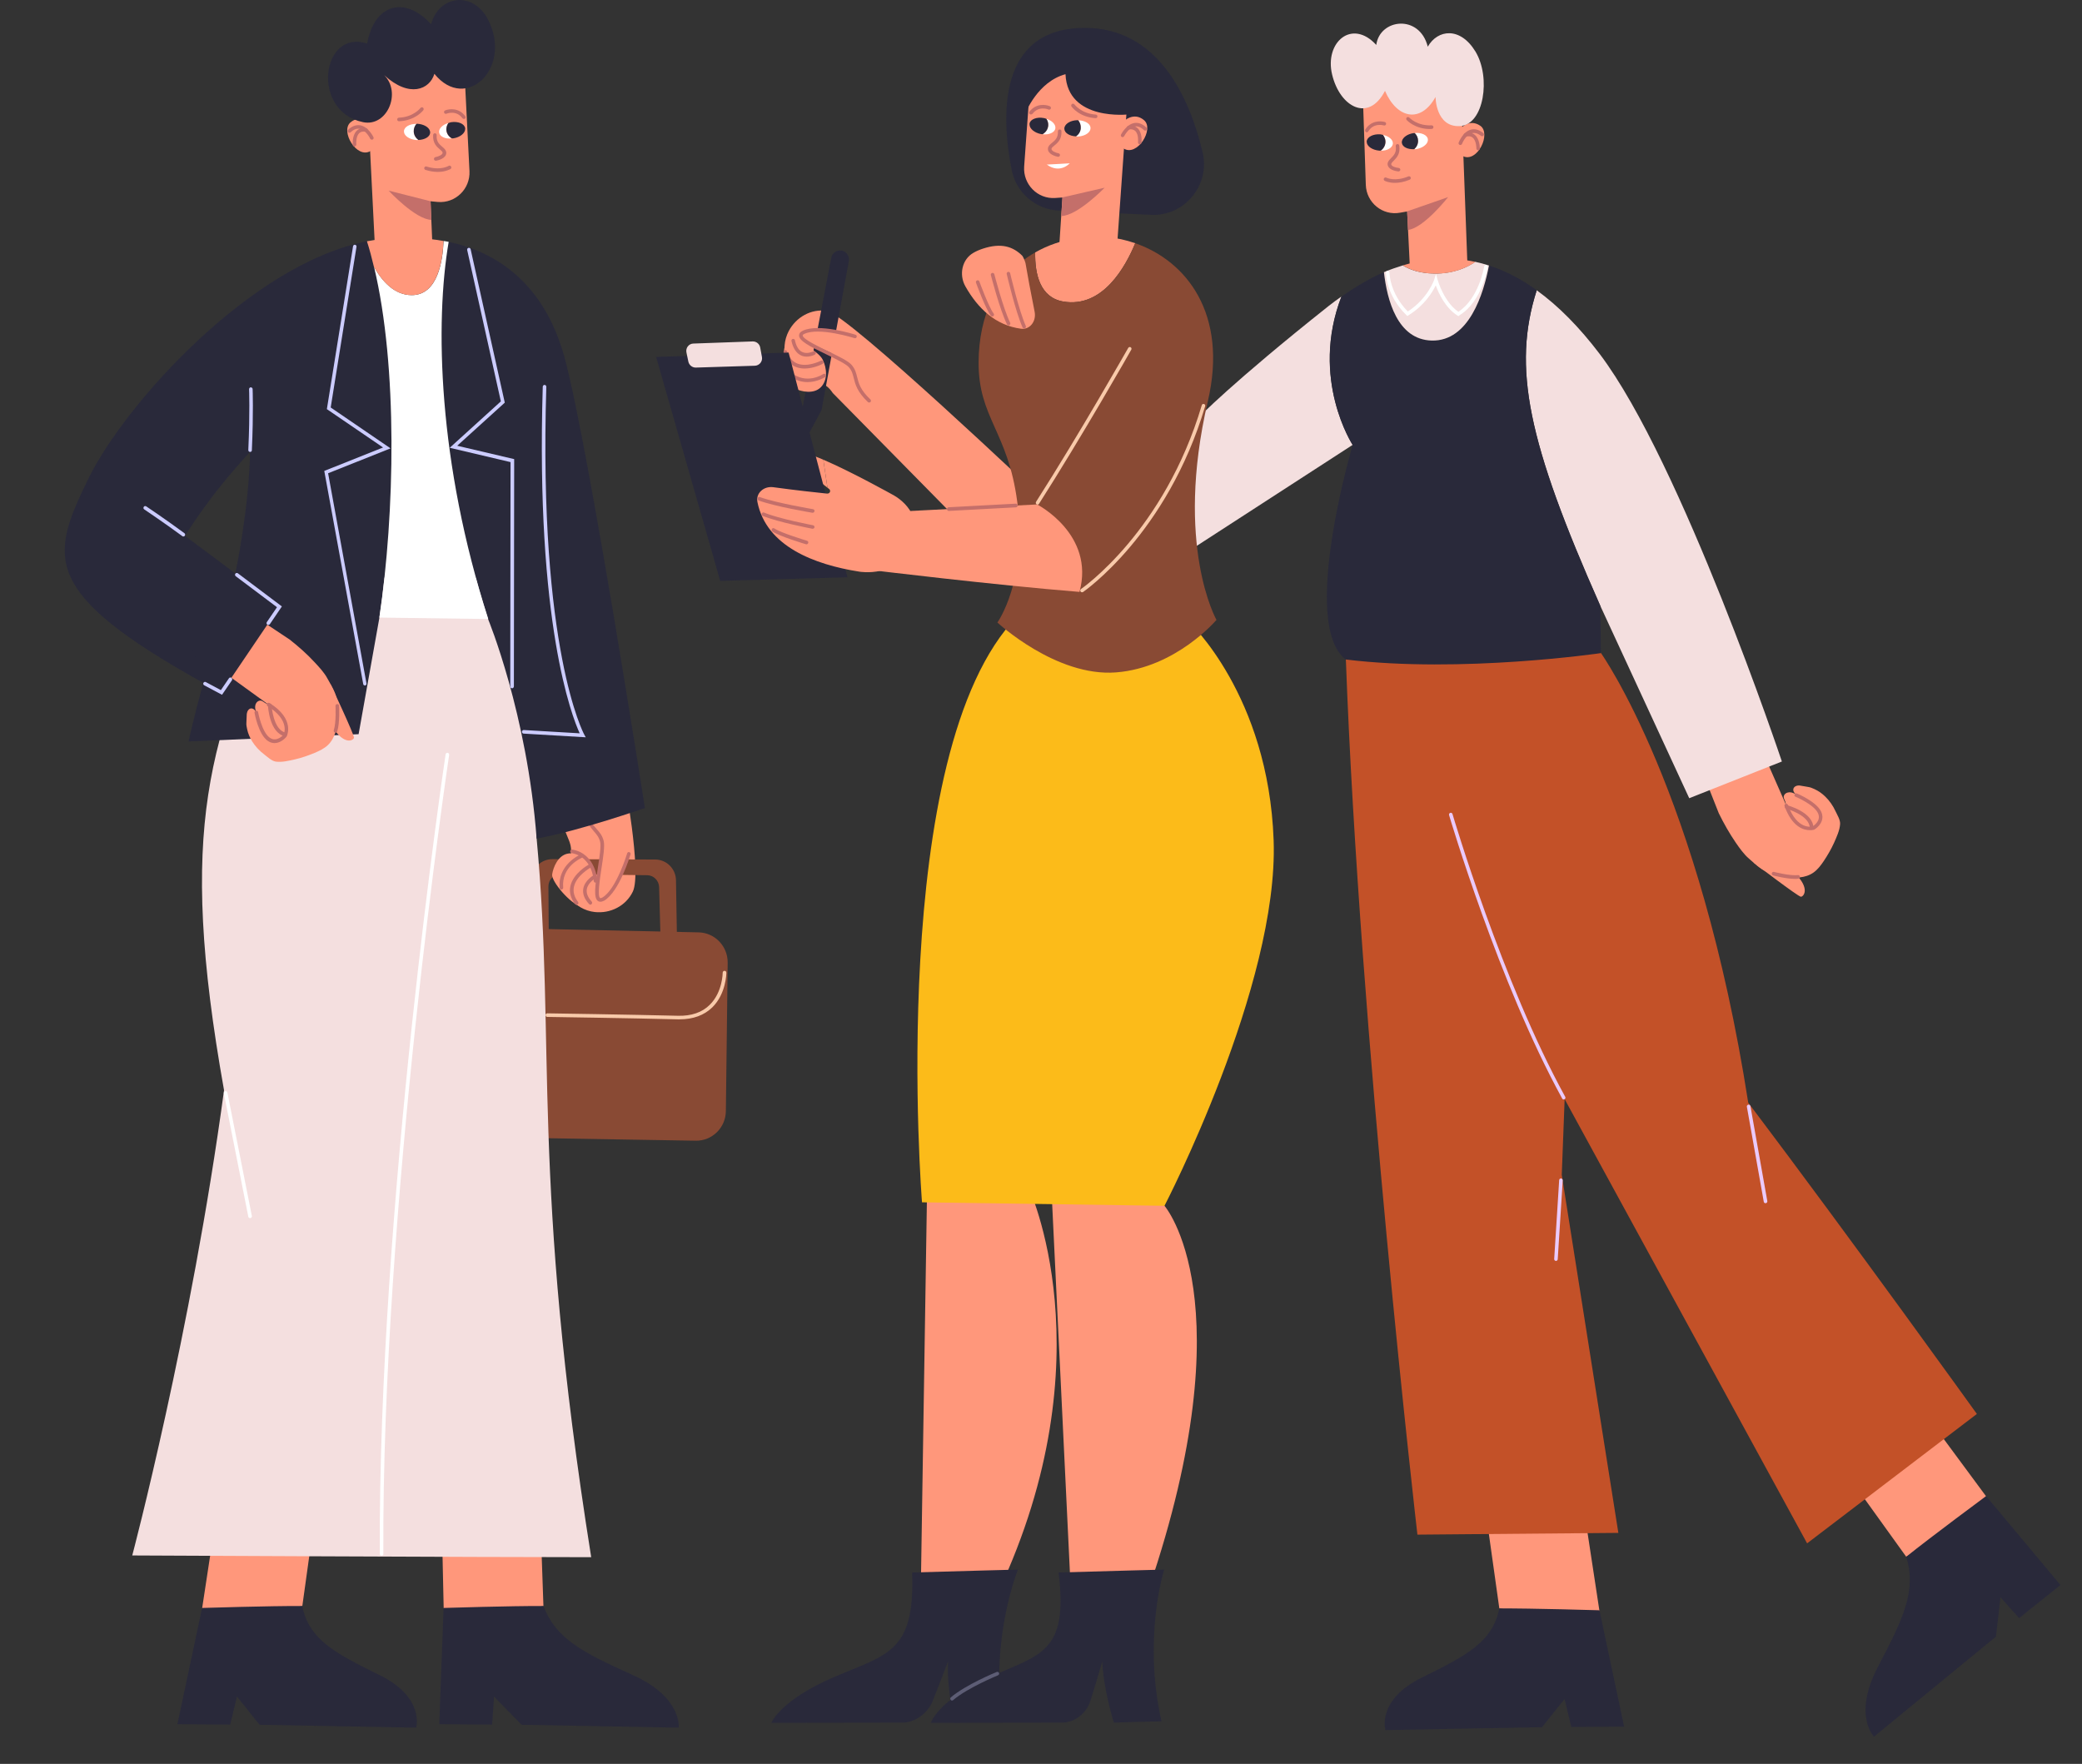 <svg width="386" height="327" viewBox="0 0 386 327" fill="none" xmlns="http://www.w3.org/2000/svg">
<rect x="0" y="0" width="386" height="327" fill="#333333" stroke="none"/>
<g clip-path="url(#clip0_573_3875)">
<path d="M102.335 148.03L115.654 143.99C115.654 143.99 119.033 161.713 117.326 165.286C116.045 167.962 113.147 169.398 110.266 169.075C108.434 168.877 106.674 167.89 105.66 166.346C104.629 164.783 104.576 162.988 105.162 161.264C105.82 159.397 106.265 157.709 105.482 155.787L102.335 148.03Z" fill="#FF977B"/>
<path d="M125.505 173.851L125.327 163.185C125.292 161.048 123.567 159.342 121.469 159.342L102.424 159.271C100.272 159.271 98.529 161.012 98.529 163.185V174.336L101.748 174.426L101.677 164.316C101.677 163.059 102.69 162.036 103.935 162.054L119.993 162.251C121.184 162.269 122.162 163.239 122.198 164.442L122.465 174.12L125.505 173.851Z" fill="#894A34"/>
<path d="M97.249 172.146L129.524 172.846C132.547 172.918 134.948 175.431 134.912 178.484L134.574 205.975C134.539 209.063 132.031 211.523 128.973 211.469L95.488 210.913L97.249 172.146Z" fill="#894A34"/>
<path d="M38.14 300.64L37.482 298.108L39.811 282.827L58.11 282.935L56.047 297.749L38.14 300.64Z" fill="#FF977B"/>
<path d="M37.464 298.09L32.894 319.637L42.674 319.709L43.937 314.52L48.116 319.745L77.155 320.284C77.155 320.284 78.844 314.663 70.291 310.498C61.737 306.314 57.274 303.8 56.029 297.731C50.161 297.695 37.464 298.09 37.464 298.09Z" fill="#29293A"/>
<path d="M83.343 300.64L82.258 298.108L81.92 282.827L100.236 282.935L100.752 297.749L83.343 300.64Z" fill="#FF977B"/>
<path d="M82.241 298.09L81.44 319.637L91.239 319.709L91.594 314.52L96.698 319.745L125.825 320.284C125.825 320.284 126.537 314.663 117.254 310.498C107.972 306.314 103.064 303.8 100.752 297.731C94.866 297.695 82.241 298.09 82.241 298.09Z" fill="#29293A"/>
<path d="M99.65 107.126L99.49 155.428C103.082 194.016 98.369 218.006 109.608 288.681C90.989 288.681 24.519 288.358 24.519 288.358C24.519 288.358 35.437 247.184 41.536 202.114C32.858 153.471 38.638 136.61 52.775 106.462C67.552 107.45 99.65 107.126 99.65 107.126Z" fill="#F4DFDF"/>
<path d="M37.678 126.591C35.757 133.719 34.957 137.454 34.957 137.454L66.485 136.107L70.344 114.488C73.474 93.533 73.901 63.026 68.05 44.728C46.444 48.948 23.096 75.003 16.374 88.757C9.315 103.248 7.341 109.73 37.678 126.591ZM34.317 99.351C34.317 99.351 38.496 92.222 46.355 83.783C46.196 94.162 43.635 106.318 43.635 106.318L34.317 99.351Z" fill="#29293A"/>
<path d="M213.724 219.244L215.894 223.536C215.894 223.536 231.151 241.043 212.995 294.534C205.295 296.15 198.538 295.181 198.538 295.181L194.893 219.531L213.724 219.244Z" fill="#FF977B"/>
<path d="M190.625 219.963C190.625 219.963 205.616 251.422 185.059 295.181C176.932 295.828 170.708 295.181 170.708 295.181L171.882 220.286L190.625 219.963Z" fill="#FF977B"/>
<path d="M220.393 115.242C220.393 115.242 235.17 128.853 236.13 155.769C237.09 182.685 215.894 223.536 215.894 223.536L170.939 222.889C170.939 222.889 164.2 139.232 188.597 114.272C202.735 120.431 220.393 115.242 220.393 115.242Z" fill="#FCBB19"/>
<path d="M196.315 39.036L213.404 39.827C219.646 40.114 224.429 34.278 222.953 28.155C220.481 17.92 214.631 4.974 200.814 5.171C184.899 5.405 185.646 21.655 187.548 31.441C188.366 35.715 191.994 38.839 196.315 39.036Z" fill="#29293A"/>
<path d="M182.285 101.183L193.097 92.348C193.097 92.348 157.176 58.232 153.299 57.639C150.383 57.19 147.574 58.806 146.222 61.392C145.368 63.026 145.173 65.055 145.866 66.779C146.56 68.52 148 69.58 149.743 70.047C151.628 70.55 153.264 71.124 154.402 72.866L182.285 101.183Z" fill="#FF977B"/>
<path d="M152.321 76.008L157.372 48.41C157.532 47.494 156.945 46.614 156.038 46.452C155.149 46.291 154.295 46.883 154.117 47.781L148.783 75.631L149.921 80.479L152.321 76.008Z" fill="#29293A"/>
<path d="M158.012 62.469C158.012 62.469 150.472 60.081 148.623 62.092C147.965 62.756 153.94 65.36 153.94 65.36L158.065 67.55L158.012 62.469Z" fill="#FF977B"/>
<path d="M161.142 74.626C161.053 74.626 160.982 74.59 160.91 74.536C158.901 72.632 158.563 71.214 158.279 70.083C158.101 69.346 157.941 68.7 157.354 68.054C156.803 67.443 154.989 66.563 153.246 65.719C150.063 64.193 148.143 63.188 148.143 62.182C148.143 61.823 148.374 61.518 148.854 61.302C151.806 59.901 158.35 61.967 158.616 62.056C158.794 62.11 158.883 62.308 158.83 62.469C158.777 62.649 158.599 62.739 158.421 62.685C158.35 62.667 151.859 60.602 149.138 61.895C148.925 61.984 148.818 62.092 148.818 62.182C148.818 62.846 151.664 64.211 153.548 65.127C155.433 66.043 157.212 66.886 157.852 67.605C158.545 68.377 158.723 69.131 158.919 69.921C159.186 71.034 159.506 72.291 161.373 74.051C161.497 74.177 161.515 74.392 161.391 74.518C161.319 74.59 161.23 74.626 161.142 74.626Z" fill="#C46F6A"/>
<path d="M147.912 63.224C147.912 63.224 151.717 65.073 152.517 66.653C153.317 68.251 153.495 70.46 152.179 71.789C150.863 73.118 148.569 72.615 147.396 72.04C146.222 71.466 144.817 66.168 145.511 64.211C146.898 63.403 147.912 63.224 147.912 63.224Z" fill="#FF977B"/>
<path d="M149.725 70.836C148.623 70.836 147.36 70.513 146.115 69.472C145.973 69.346 145.955 69.148 146.08 69.005C146.204 68.861 146.4 68.843 146.542 68.969C149.512 71.447 152.57 69.382 152.606 69.346C152.748 69.238 152.962 69.274 153.068 69.436C153.175 69.579 153.139 69.795 152.979 69.903C152.944 69.903 151.575 70.836 149.725 70.836Z" fill="#C46F6A"/>
<path d="M149.156 68.322C148.623 68.322 148.054 68.233 147.538 68.017C146.471 67.586 145.706 66.688 145.28 65.36C145.226 65.18 145.315 65 145.493 64.929C145.671 64.875 145.849 64.965 145.92 65.144C146.293 66.275 146.916 67.029 147.805 67.389C149.707 68.161 152.161 66.886 152.197 66.868C152.357 66.778 152.553 66.85 152.641 67.011C152.73 67.173 152.659 67.371 152.499 67.46C152.393 67.532 150.845 68.322 149.156 68.322Z" fill="#C46F6A"/>
<path d="M149.565 66.114C149.227 66.114 148.854 66.06 148.498 65.881C147.645 65.486 147.04 64.588 146.738 63.223C146.702 63.044 146.809 62.864 146.987 62.828C147.165 62.792 147.342 62.9 147.378 63.08C147.627 64.229 148.089 64.965 148.765 65.27C149.69 65.701 150.757 65.144 150.774 65.144C150.934 65.055 151.13 65.127 151.219 65.288C151.308 65.45 151.237 65.647 151.077 65.737C151.041 65.773 150.383 66.114 149.565 66.114Z" fill="#C46F6A"/>
<path d="M147.822 84.053C148.178 83.532 150.152 84.16 152.641 85.22L153.406 90.409C151.005 88.56 147.022 85.202 147.822 84.053Z" fill="#FF977B"/>
<path d="M295.88 301.07L296.52 298.539L294.19 283.258L275.892 283.366L277.973 298.179L295.88 301.07Z" fill="#FF977B"/>
<path d="M296.537 298.52L301.107 320.086L291.327 320.158L290.065 314.968L285.886 320.193L256.847 320.732C256.847 320.732 255.158 315.112 263.711 310.946C272.264 306.762 276.728 304.248 277.972 298.179C283.841 298.143 296.537 298.52 296.537 298.52Z" fill="#29293A"/>
<path d="M368.894 280.044L368.201 277.368L359.15 265.122L344.781 276.596L353.406 288.591L368.894 280.044Z" fill="#FF977B"/>
<path d="M368.219 277.351L382 293.834L374.336 299.975L370.886 296.115L370.05 303.405L347.431 321.954C347.431 321.954 343.448 317.967 348.213 308.917C352.979 299.85 355.309 294.822 353.424 288.591C358.029 284.892 368.219 277.351 368.219 277.351Z" fill="#29293A"/>
<path d="M293.71 115.188L296.822 121.078C296.822 121.078 315.12 146.701 324.118 204.413C343.696 230.359 366.511 262.124 366.511 262.124L335.036 286.113L290.082 203.766L289.549 217.808L300.04 284.174L262.786 284.497C262.786 284.497 252.081 191.879 249.521 122.263C250.836 118.313 251.654 116.212 251.654 116.212L293.71 115.188Z" fill="#C35128"/>
<path d="M188.722 290.979C188.722 290.979 183.601 303.549 185.788 319.117C180.524 319.207 176.932 319.35 176.932 319.35C176.932 319.35 175.474 312.724 175.777 307.984C174.532 311.27 173.589 313.658 172.914 315.346C172.007 317.644 169.606 319.35 167.312 319.35L143.003 319.386C143.003 319.386 144.675 315.166 154.615 310.911C164.538 306.655 169.642 306.35 169.108 291.518C178.159 291.249 188.722 290.979 188.722 290.979Z" fill="#29293A"/>
<path d="M69.508 45.842C69.508 45.806 69.508 45.752 69.508 45.716L67.961 14.867C67.961 14.867 75.323 10.953 86.206 15.209L87.041 31.728C87.202 35.032 84.427 37.726 81.156 37.438L79.822 37.313L80.16 45.303L69.49 45.896L69.508 45.842Z" fill="#FF977B"/>
<path d="M68.815 22.984C68.815 22.984 67.001 21.062 65.009 22.661C63.018 24.277 66.147 29.574 68.726 27.976C69.455 25.911 68.815 22.984 68.815 22.984Z" fill="#FF977B"/>
<path d="M80.782 29.789C80.622 29.789 80.48 29.681 80.462 29.52C80.427 29.34 80.551 29.161 80.729 29.125C81.245 29.035 82.08 28.712 82.063 28.299C82.045 28.119 81.831 27.94 81.582 27.724C80.996 27.221 80.195 26.557 80.302 25.013C80.32 24.833 80.462 24.69 80.658 24.708C80.836 24.726 80.978 24.887 80.96 25.067C80.871 26.27 81.458 26.755 82.009 27.221C82.347 27.509 82.703 27.814 82.738 28.281C82.792 29.376 81.191 29.735 80.871 29.789C80.836 29.789 80.8 29.789 80.782 29.789Z" fill="#C46F6A"/>
<path d="M79.84 37.313L72.051 35.338C72.051 35.338 77.013 40.689 79.982 40.761C79.893 39.001 79.84 37.313 79.84 37.313Z" fill="#C46F6A"/>
<path d="M73.972 22.481C73.794 22.481 73.652 22.337 73.634 22.158C73.634 21.978 73.776 21.817 73.954 21.817C76.657 21.709 77.937 20.039 77.955 20.021C78.062 19.878 78.275 19.842 78.417 19.949C78.559 20.057 78.595 20.273 78.488 20.416C78.435 20.506 77.012 22.355 73.972 22.481C73.989 22.481 73.989 22.481 73.972 22.481Z" fill="#C46F6A"/>
<path d="M86.01 22.05C85.903 22.05 85.815 21.996 85.743 21.924C84.588 20.362 82.863 21.044 82.774 21.08C82.596 21.152 82.418 21.062 82.347 20.901C82.276 20.721 82.365 20.541 82.525 20.47C83.307 20.146 85.103 19.949 86.259 21.547C86.366 21.691 86.33 21.906 86.188 22.014C86.153 22.032 86.081 22.05 86.01 22.05Z" fill="#C46F6A"/>
<path d="M68.939 25.893C68.815 25.893 68.69 25.821 68.637 25.714C68.637 25.696 67.855 24.116 66.699 23.882C66.147 23.774 65.578 23.99 64.992 24.529C64.849 24.654 64.654 24.636 64.529 24.511C64.405 24.367 64.423 24.169 64.547 24.044C65.294 23.361 66.059 23.092 66.823 23.236C68.317 23.523 69.206 25.355 69.242 25.426C69.313 25.588 69.259 25.785 69.082 25.875C69.046 25.893 68.993 25.893 68.939 25.893Z" fill="#C46F6A"/>
<path d="M65.738 27.168C65.578 27.168 65.418 27.042 65.4 26.863C65.4 26.791 65.24 25.103 66.147 24.223C66.592 23.81 67.179 23.648 67.908 23.774C68.086 23.81 68.21 23.972 68.175 24.151C68.139 24.331 67.979 24.456 67.801 24.421C67.268 24.331 66.876 24.421 66.592 24.69C66.041 25.229 66.023 26.36 66.058 26.773C66.076 26.952 65.952 27.114 65.756 27.132C65.756 27.168 65.738 27.168 65.738 27.168Z" fill="#C46F6A"/>
<path d="M81.138 31.872C80.498 31.872 79.733 31.765 78.88 31.495C78.702 31.442 78.613 31.244 78.666 31.082C78.72 30.903 78.915 30.813 79.075 30.867C81.654 31.693 83.147 30.759 83.165 30.759C83.325 30.651 83.521 30.705 83.628 30.867C83.734 31.029 83.681 31.226 83.521 31.334C83.468 31.352 82.632 31.872 81.138 31.872Z" fill="#C46F6A"/>
<path d="M77.208 22.966C76.87 23.361 76.675 23.864 76.71 24.421C76.746 25.067 77.084 25.588 77.564 25.947C77.457 25.947 77.35 25.983 77.244 25.965C76.959 25.947 76.675 25.893 76.426 25.821C75.501 25.552 74.861 24.977 74.896 24.313C74.932 23.523 75.963 22.948 77.208 22.966Z" fill="white"/>
<path d="M83.112 22.804C82.881 23.163 82.721 23.576 82.738 24.043C82.774 24.761 83.201 25.335 83.77 25.677C83.467 25.695 83.165 25.695 82.898 25.659C82.098 25.533 81.511 25.138 81.422 24.563C81.316 23.845 82.045 23.127 83.112 22.804Z" fill="white"/>
<path d="M76.71 24.421C76.675 23.864 76.87 23.361 77.208 22.966C77.279 22.966 77.333 22.948 77.404 22.948C78.542 23.02 79.484 23.559 79.698 24.241C79.733 24.349 79.751 24.474 79.751 24.6C79.715 25.354 78.755 25.911 77.564 25.947C77.084 25.588 76.746 25.049 76.71 24.421Z" fill="#29293A"/>
<path d="M82.756 24.043C82.739 23.576 82.881 23.163 83.13 22.804C83.29 22.75 83.432 22.696 83.592 22.66C84.926 22.445 86.1 22.93 86.242 23.756C86.26 23.828 86.242 23.881 86.242 23.953C86.206 24.707 85.299 25.444 84.09 25.641C83.983 25.659 83.894 25.659 83.788 25.659C83.201 25.336 82.792 24.761 82.756 24.043Z" fill="#29293A"/>
<path d="M207.127 45.357C207.127 45.321 207.127 45.267 207.127 45.231L209.314 14.418C209.314 14.418 202.041 10.342 191.069 14.365L189.878 30.866C189.647 34.17 192.368 36.935 195.64 36.702L196.973 36.612L196.386 45.572L207.127 45.411V45.357Z" fill="#FF977B"/>
<path d="M208.301 22.516C208.301 22.516 210.168 20.631 212.106 22.283C214.062 23.935 210.808 29.16 208.283 27.508C207.607 25.425 208.301 22.516 208.301 22.516Z" fill="#FF977B"/>
<path d="M196.191 29.07C196.173 29.07 196.137 29.07 196.12 29.07C195.675 28.98 194.199 28.567 194.288 27.526C194.324 27.059 194.679 26.772 195.035 26.484C195.604 26.017 196.191 25.551 196.137 24.348C196.137 24.168 196.262 24.006 196.457 24.006C196.671 23.988 196.795 24.132 196.795 24.33C196.866 25.874 196.048 26.52 195.444 27.005C195.177 27.221 194.964 27.4 194.946 27.58C194.91 27.993 195.711 28.316 196.262 28.424C196.44 28.459 196.546 28.639 196.511 28.819C196.475 28.962 196.351 29.07 196.191 29.07Z" fill="#C46F6A"/>
<path d="M196.973 36.594L204.797 34.799C204.797 34.799 199.729 40.042 196.76 40.042C196.884 38.282 196.973 36.594 196.973 36.594Z" fill="#C46F6A"/>
<path d="M203.144 21.906H203.126C200.103 21.726 198.716 19.841 198.663 19.751C198.556 19.608 198.591 19.392 198.734 19.284C198.876 19.177 199.089 19.212 199.196 19.356C199.214 19.374 200.459 21.062 203.162 21.241C203.339 21.259 203.482 21.403 203.464 21.601C203.464 21.762 203.322 21.906 203.144 21.906Z" fill="#C46F6A"/>
<path d="M191.123 21.223C191.052 21.223 190.981 21.206 190.927 21.152C190.785 21.044 190.749 20.828 190.874 20.685C192.083 19.123 193.861 19.356 194.644 19.697C194.804 19.769 194.893 19.966 194.822 20.128C194.751 20.29 194.555 20.38 194.395 20.308C194.324 20.272 192.599 19.553 191.425 21.098C191.319 21.17 191.23 21.223 191.123 21.223Z" fill="#C46F6A"/>
<path d="M208.123 25.426C208.07 25.426 208.016 25.408 207.981 25.39C207.821 25.3 207.75 25.102 207.839 24.941C207.874 24.869 208.799 23.073 210.293 22.804C211.057 22.678 211.822 22.966 212.551 23.648C212.675 23.774 212.693 23.989 212.569 24.115C212.444 24.241 212.231 24.259 212.106 24.133C211.537 23.594 210.968 23.361 210.417 23.451C209.243 23.648 208.443 25.21 208.425 25.228C208.354 25.354 208.23 25.426 208.123 25.426Z" fill="#C46F6A"/>
<path d="M211.306 26.754C211.288 26.754 211.271 26.754 211.271 26.754C211.093 26.736 210.968 26.556 210.986 26.377C210.986 26.359 211.146 24.94 210.488 24.294C210.204 24.025 209.812 23.917 209.279 23.989C209.066 24.007 208.923 23.881 208.905 23.701C208.888 23.522 209.012 23.342 209.19 23.324C209.937 23.217 210.524 23.378 210.95 23.809C211.84 24.689 211.644 26.377 211.626 26.449C211.608 26.646 211.466 26.754 211.306 26.754Z" fill="#C46F6A"/>
<path d="M199.908 22.301C200.228 22.696 200.423 23.216 200.37 23.773C200.317 24.42 199.979 24.94 199.481 25.282C199.588 25.282 199.694 25.317 199.801 25.317C200.086 25.299 200.37 25.264 200.619 25.192C201.544 24.958 202.202 24.384 202.184 23.719C202.166 22.929 201.153 22.337 199.908 22.301Z" fill="white"/>
<path d="M194.004 22.031C194.235 22.39 194.377 22.803 194.342 23.27C194.288 23.988 193.862 24.563 193.275 24.886C193.577 24.922 193.879 24.922 194.146 24.886C194.946 24.779 195.551 24.384 195.658 23.827C195.782 23.091 195.071 22.372 194.004 22.031Z" fill="white"/>
<path d="M200.37 23.773C200.405 23.216 200.228 22.695 199.907 22.3C199.836 22.3 199.783 22.282 199.712 22.282C198.556 22.318 197.631 22.839 197.382 23.521C197.347 23.629 197.311 23.755 197.329 23.88C197.347 24.652 198.307 25.227 199.498 25.281C199.979 24.94 200.334 24.419 200.37 23.773Z" fill="#29293A"/>
<path d="M194.342 23.27C194.377 22.803 194.235 22.39 194.004 22.031C193.844 21.977 193.702 21.905 193.541 21.887C192.226 21.636 191.016 22.103 190.874 22.911C190.856 22.983 190.874 23.037 190.874 23.108C190.892 23.863 191.781 24.617 192.99 24.85C193.097 24.868 193.186 24.868 193.293 24.886C193.862 24.545 194.288 23.988 194.342 23.27Z" fill="#29293A"/>
<path d="M272.069 49.002C272.069 48.967 272.051 48.913 272.051 48.877L270.824 15.802C270.824 15.802 263.16 12.534 252.668 17.723L253.219 34.261C253.326 37.582 256.331 40.024 259.568 39.432L260.883 39.198L261.381 49.416L272.069 49.092V49.002Z" fill="#FF977B"/>
<path d="M270.664 23.953C270.664 23.953 272.317 21.87 274.433 23.307C276.549 24.744 273.882 30.292 271.179 28.927C270.272 26.934 270.664 23.953 270.664 23.953Z" fill="#FF977B"/>
<path d="M259.283 31.783C259.265 31.783 259.265 31.783 259.247 31.783C258.305 31.675 257.291 31.28 257.256 30.436C257.238 29.969 257.576 29.646 257.896 29.323C258.411 28.802 258.945 28.263 258.767 27.096C258.732 26.916 258.856 26.737 259.052 26.719C259.247 26.683 259.407 26.809 259.425 27.006C259.656 28.533 258.909 29.269 258.376 29.808C258.145 30.041 257.931 30.256 257.931 30.436C257.949 30.849 258.767 31.082 259.318 31.136C259.496 31.154 259.638 31.316 259.621 31.495C259.585 31.657 259.443 31.783 259.283 31.783Z" fill="#C46F6A"/>
<path d="M260.883 39.181L268.476 36.541C268.476 36.541 263.977 42.287 261.043 42.628C260.972 40.868 260.883 39.181 260.883 39.181Z" fill="#C46F6A"/>
<path d="M265.116 23.918C262.324 23.918 260.866 22.32 260.794 22.248C260.67 22.104 260.688 21.907 260.812 21.781C260.954 21.655 261.15 21.673 261.275 21.799C261.292 21.817 262.715 23.361 265.418 23.235C265.596 23.235 265.756 23.361 265.756 23.559C265.756 23.738 265.631 23.9 265.436 23.9C265.347 23.918 265.222 23.918 265.116 23.918Z" fill="#C46F6A"/>
<path d="M253.415 24.528C253.361 24.528 253.29 24.511 253.237 24.474C253.077 24.385 253.041 24.169 253.13 24.008C254.162 22.338 255.958 22.374 256.758 22.625C256.936 22.679 257.024 22.858 256.971 23.038C256.918 23.218 256.74 23.307 256.562 23.253C256.491 23.236 254.695 22.697 253.681 24.349C253.628 24.457 253.521 24.528 253.415 24.528Z" fill="#C46F6A"/>
<path d="M270.752 26.881C270.717 26.881 270.681 26.881 270.628 26.863C270.45 26.791 270.379 26.612 270.432 26.432C270.468 26.36 271.197 24.457 272.655 24.044C273.402 23.828 274.184 24.026 274.985 24.654C275.127 24.762 275.162 24.978 275.056 25.121C274.949 25.265 274.736 25.301 274.593 25.193C273.971 24.708 273.384 24.547 272.833 24.708C271.677 25.032 271.055 26.683 271.055 26.683C271.001 26.791 270.877 26.881 270.752 26.881Z" fill="#C46F6A"/>
<path d="M274.06 27.868C273.865 27.868 273.722 27.706 273.722 27.527C273.722 27.509 273.74 26.072 273.011 25.498C272.709 25.246 272.3 25.192 271.784 25.336C271.606 25.39 271.428 25.282 271.375 25.103C271.322 24.923 271.428 24.744 271.606 24.69C272.318 24.51 272.94 24.6 273.402 24.977C274.38 25.767 274.363 27.455 274.363 27.527C274.38 27.724 274.238 27.868 274.06 27.868Z" fill="#C46F6A"/>
<path d="M258.625 33.902C257.451 33.902 256.758 33.543 256.722 33.525C256.562 33.435 256.491 33.237 256.58 33.076C256.669 32.914 256.864 32.843 257.024 32.932C257.06 32.95 258.625 33.74 261.114 32.699C261.274 32.627 261.47 32.717 261.541 32.878C261.612 33.058 261.523 33.237 261.363 33.309C260.279 33.758 259.354 33.902 258.625 33.902Z" fill="#C46F6A"/>
<path d="M262.288 24.654C262.662 25.013 262.893 25.497 262.911 26.054C262.928 26.701 262.644 27.257 262.199 27.652C262.306 27.652 262.413 27.67 262.519 27.652C262.804 27.616 263.071 27.527 263.32 27.437C264.209 27.096 264.813 26.449 264.724 25.803C264.618 25.031 263.533 24.546 262.288 24.654Z" fill="white"/>
<path d="M256.402 25.013C256.669 25.354 256.864 25.749 256.864 26.216C256.882 26.934 256.526 27.544 255.975 27.939C256.277 27.939 256.58 27.904 256.846 27.85C257.629 27.652 258.18 27.203 258.233 26.629C258.287 25.892 257.487 25.246 256.402 25.013Z" fill="white"/>
<path d="M262.91 26.073C262.893 25.516 262.662 25.031 262.288 24.672C262.217 24.672 262.164 24.672 262.092 24.672C260.954 24.834 260.083 25.462 259.923 26.144C259.887 26.27 259.887 26.378 259.905 26.503C260.012 27.258 261.008 27.724 262.199 27.653C262.644 27.258 262.928 26.701 262.91 26.073Z" fill="#29293A"/>
<path d="M256.864 26.216C256.846 25.749 256.651 25.354 256.402 25.013C256.242 24.977 256.1 24.923 255.922 24.905C254.588 24.797 253.45 25.39 253.379 26.216C253.379 26.288 253.379 26.342 253.397 26.413C253.486 27.168 254.464 27.814 255.691 27.922C255.797 27.922 255.886 27.922 255.993 27.922C256.526 27.545 256.882 26.934 256.864 26.216Z" fill="#29293A"/>
<path d="M215.84 290.979C215.84 290.979 211.822 303.549 215.343 319.117C210.079 319.207 206.505 319.35 206.505 319.35C206.505 319.35 204.477 312.724 204.371 307.984C203.41 311.27 202.681 313.658 202.148 315.346C201.437 317.644 199.196 319.35 196.884 319.35L172.576 319.386C172.576 319.386 173.892 315.166 183.441 310.911C193.008 306.655 198.076 306.35 196.262 291.518C205.313 291.249 215.84 290.979 215.84 290.979Z" fill="#29293A"/>
<path d="M176.506 315.256C176.417 315.256 176.31 315.22 176.257 315.13C176.132 314.986 176.15 314.771 176.292 314.663C179.031 312.329 184.561 310.048 184.792 309.959C184.97 309.887 185.148 309.977 185.219 310.138C185.29 310.318 185.201 310.497 185.041 310.569C184.988 310.587 179.369 312.903 176.719 315.166C176.666 315.22 176.577 315.256 176.506 315.256Z" fill="#5D5D75"/>
<path d="M325.096 159.899C325.096 159.899 333.382 166.238 333.88 166.238C334.378 166.256 335.694 164.712 332.707 161.839C329.701 160.061 325.096 159.899 325.096 159.899Z" fill="#FF977B"/>
<path d="M314.586 140.417C314.675 140.615 318.552 150.563 318.659 150.76C319.583 152.645 320.632 154.495 321.824 156.237C322.535 157.26 323.318 158.373 324.26 159.182C325.274 160.043 326.216 161.013 327.461 161.588C328.528 162.09 329.702 162.378 330.875 162.539C332.707 162.827 334.716 162.827 336.228 161.749C337.01 161.193 337.597 160.403 338.13 159.612C338.842 158.535 339.5 157.422 340.033 156.237C340.495 155.195 341.082 153.938 341.153 152.771C341.207 151.999 340.62 151.065 340.3 150.383C339.838 149.377 339.197 148.444 338.397 147.672C337.81 147.097 337.152 146.63 336.406 146.289C336.05 146.127 335.641 145.948 335.25 145.894C334.716 145.822 334.2 145.696 333.667 145.625C333.187 145.571 332.618 145.768 332.493 146.235C332.422 146.504 332.529 146.792 332.707 147.007C332.885 147.223 333.116 147.384 333.347 147.528C332.956 147.259 332.547 146.989 332.084 146.9C331.622 146.81 331.071 146.953 330.822 147.348C330.573 147.743 330.751 148.049 330.911 148.408C331.035 148.677 331.071 149 331.16 149.288L325.54 136.521C325.54 136.557 320.099 135.587 314.586 140.417Z" fill="#FF977B"/>
<path d="M335.534 153.903C334.396 153.903 332.262 153.328 330.858 149.45C330.786 149.27 330.875 149.09 331.053 149.019C331.231 148.965 331.409 149.037 331.48 149.216C333.223 154.046 336.032 153.202 336.05 153.202C336.068 153.184 337.722 152.251 337.064 150.778C336.335 149.144 332.92 147.708 332.885 147.708C332.707 147.636 332.636 147.438 332.707 147.277C332.778 147.115 332.974 147.025 333.134 147.097C333.276 147.151 336.832 148.642 337.668 150.527C338.38 152.161 337.081 153.4 336.299 153.831C336.281 153.813 335.979 153.903 335.534 153.903Z" fill="#C46F6A"/>
<path d="M335.872 153.831C335.694 153.831 335.552 153.687 335.534 153.507C335.499 151.101 331.195 149.934 331.142 149.916C330.964 149.862 330.857 149.683 330.911 149.503C330.964 149.324 331.142 149.216 331.32 149.27C331.515 149.324 336.174 150.581 336.21 153.489C336.21 153.669 336.068 153.813 335.872 153.831C335.872 153.831 335.89 153.831 335.872 153.831Z" fill="#C46F6A"/>
<path d="M332.831 162.935C331.142 162.935 328.83 162.324 328.723 162.288C328.546 162.234 328.439 162.055 328.492 161.875C328.546 161.696 328.706 161.588 328.901 161.642C328.937 161.642 331.8 162.396 333.347 162.234C333.543 162.216 333.685 162.342 333.703 162.54C333.72 162.719 333.596 162.881 333.4 162.899C333.222 162.935 333.027 162.935 332.831 162.935Z" fill="#C46F6A"/>
<path d="M61.257 126.788C61.257 126.788 65.72 136.269 65.631 136.772C65.543 137.274 63.782 138.244 61.612 134.707C60.474 131.367 61.257 126.788 61.257 126.788Z" fill="#FF977B"/>
<path d="M44.471 112.441C44.648 112.567 53.522 118.421 53.682 118.546C55.336 119.839 56.918 121.24 58.341 122.784C59.194 123.7 60.119 124.688 60.706 125.783C61.346 126.968 62.093 128.081 62.395 129.428C62.662 130.595 62.697 131.798 62.644 132.983C62.555 134.851 62.146 136.826 60.795 138.119C60.101 138.783 59.212 139.196 58.341 139.573C57.149 140.058 55.94 140.489 54.695 140.776C53.593 141.028 52.241 141.351 51.121 141.189C50.374 141.081 49.574 140.309 48.987 139.86C48.098 139.196 47.333 138.37 46.747 137.436C46.32 136.754 45.982 135.982 45.822 135.192C45.733 134.815 45.644 134.366 45.68 133.971C45.733 133.432 45.697 132.893 45.751 132.355C45.804 131.87 46.106 131.349 46.569 131.331C46.853 131.313 47.102 131.475 47.28 131.708C47.458 131.924 47.547 132.193 47.654 132.463C47.476 132.014 47.298 131.565 47.298 131.08C47.298 130.595 47.547 130.092 47.991 129.931C48.418 129.769 48.685 130.003 49.005 130.218C49.236 130.398 49.538 130.487 49.805 130.649L38.567 122.515C38.531 122.515 38.691 116.93 44.471 112.441Z" fill="#FF977B"/>
<path d="M50.89 137.759C50.481 137.759 50.036 137.634 49.592 137.31C47.92 136.107 47.209 132.301 47.191 132.139C47.156 131.959 47.28 131.78 47.458 131.744C47.636 131.708 47.813 131.834 47.849 132.013C47.849 132.049 48.543 135.712 50.001 136.754C51.299 137.687 52.544 136.233 52.579 136.179C52.597 136.125 53.913 133.593 49.61 130.9C49.45 130.81 49.414 130.595 49.503 130.433C49.592 130.272 49.805 130.236 49.965 130.325C54.838 133.36 53.148 136.52 53.13 136.556C52.686 137.095 51.85 137.759 50.89 137.759Z" fill="#C46F6A"/>
<path d="M52.864 136.484C52.846 136.484 52.81 136.484 52.793 136.484C49.965 135.856 49.681 131.008 49.681 130.792C49.663 130.613 49.805 130.451 50.001 130.433C50.214 130.415 50.339 130.559 50.356 130.756C50.356 130.81 50.623 135.299 52.953 135.82C53.13 135.856 53.237 136.035 53.202 136.215C53.148 136.377 53.024 136.484 52.864 136.484Z" fill="#C46F6A"/>
<path d="M62.2 135.82C62.164 135.82 62.129 135.82 62.093 135.802C61.915 135.748 61.826 135.551 61.88 135.389C62.36 133.899 62.2 130.9 62.2 130.882C62.182 130.703 62.324 130.541 62.52 130.523C62.733 130.505 62.858 130.649 62.876 130.846C62.876 130.972 63.035 133.989 62.52 135.605C62.467 135.73 62.324 135.82 62.2 135.82Z" fill="#C46F6A"/>
<path d="M116.561 158.265C116.561 158.265 113.573 166.382 111.493 166.83C110.124 166.579 111.333 160.061 111.333 160.061L111.849 155.446L116.561 158.265Z" fill="#FF977B"/>
<path d="M111.315 167.172C111.155 167.172 111.013 167.136 110.87 167.046C110.035 166.471 110.301 164.299 110.853 160.797C111.155 158.858 111.457 156.865 111.262 156.057C111.048 155.195 110.621 154.71 110.124 154.136C109.359 153.256 108.399 152.16 107.972 149.431C107.936 149.252 108.061 149.072 108.239 149.054C108.416 149.018 108.594 149.144 108.612 149.323C109.003 151.873 109.857 152.843 110.621 153.687C111.155 154.297 111.671 154.872 111.92 155.895C112.151 156.829 111.848 158.804 111.528 160.887C111.208 162.97 110.728 166.112 111.262 166.489C111.333 166.525 111.493 166.489 111.688 166.382C114.285 164.837 116.259 158.248 116.276 158.194C116.33 158.014 116.507 157.906 116.685 157.978C116.863 158.032 116.952 158.212 116.899 158.391C116.81 158.678 114.836 165.286 112.009 166.974C111.742 167.1 111.511 167.172 111.315 167.172Z" fill="#C46F6A"/>
<path d="M109.875 166.633C109.875 166.633 110.515 162.413 109.661 160.851C108.808 159.289 107.101 157.888 105.269 158.247C103.438 158.588 102.566 160.797 102.371 162.09C102.175 163.383 105.714 167.549 107.705 168.069C109.163 167.387 109.875 166.633 109.875 166.633Z" fill="#FF977B"/>
<path d="M110.408 163.634C110.23 163.634 110.088 163.491 110.07 163.311C110.07 163.132 109.839 158.84 105.98 158.158C105.803 158.122 105.678 157.96 105.714 157.763C105.749 157.583 105.909 157.458 106.105 157.493C110.497 158.266 110.746 163.221 110.746 163.275C110.746 163.473 110.604 163.634 110.408 163.634Z" fill="#C46F6A"/>
<path d="M104.095 164.928C103.917 164.928 103.775 164.802 103.757 164.622C103.348 160.259 107.563 158.445 107.598 158.427C107.759 158.356 107.954 158.445 108.025 158.607C108.096 158.769 108.007 158.966 107.847 159.038C107.687 159.11 104.06 160.672 104.415 164.55C104.433 164.73 104.291 164.892 104.113 164.91C104.113 164.928 104.095 164.928 104.095 164.928Z" fill="#C46F6A"/>
<path d="M106.887 167.746C106.781 167.746 106.692 167.71 106.621 167.62C105.803 166.525 105.5 165.412 105.749 164.28C106.265 161.892 109.003 160.366 109.128 160.294C109.288 160.204 109.484 160.258 109.573 160.42C109.661 160.582 109.608 160.779 109.448 160.869C109.43 160.887 106.852 162.305 106.407 164.406C106.212 165.34 106.461 166.274 107.172 167.207C107.279 167.351 107.261 167.566 107.119 167.674C107.03 167.728 106.958 167.746 106.887 167.746Z" fill="#C46F6A"/>
<path d="M109.466 167.711C109.377 167.711 109.288 167.675 109.217 167.603C108.345 166.669 107.99 165.718 108.132 164.784C108.381 163.186 110.052 162.252 110.124 162.216C110.284 162.126 110.479 162.18 110.568 162.342C110.657 162.503 110.604 162.701 110.444 162.791C110.426 162.791 108.986 163.599 108.79 164.874C108.683 165.592 108.986 166.346 109.697 167.136C109.821 167.28 109.821 167.477 109.679 167.603C109.626 167.693 109.537 167.711 109.466 167.711Z" fill="#C46F6A"/>
<path d="M284.907 53.815C288.908 56.705 292.803 60.638 296.59 65.63C311.794 85.74 330.359 141.171 330.359 141.171L313.181 147.976L296.697 112.316C283.2 81.916 280.373 68.072 284.907 53.815Z" fill="#F4DFDF"/>
<path d="M222.1 77.516C222.1 77.516 228.306 71.034 246.284 56.759C247.084 56.113 247.885 55.556 248.685 54.981C242.817 70.28 250.783 82.472 250.783 82.472L219.735 102.583L222.1 77.516Z" fill="#F4DFDF"/>
<path d="M248.702 55C251.352 53.114 253.984 51.588 256.58 50.457C257.149 55.556 259.052 62.99 265.454 63.134C272.389 63.295 275.074 54.389 276.052 49.218C279.057 50.187 282.009 51.714 284.908 53.797C280.355 68.054 283.2 81.898 296.697 112.316L296.804 121.078C296.804 121.078 270.895 124.867 249.503 122.263C240.931 115.781 250.783 82.49 250.783 82.49C250.783 82.49 242.834 70.298 248.702 55Z" fill="#29293A"/>
<path d="M260.083 49.2C261.292 49.954 263.142 50.672 265.898 50.708C269.579 50.762 272.122 49.505 273.509 48.535C274.363 48.715 275.198 48.948 276.052 49.218C275.074 54.389 272.371 63.295 265.454 63.133C259.052 62.99 257.149 55.556 256.58 50.456C257.754 49.954 258.927 49.559 260.083 49.2Z" fill="#F4DFDF"/>
<path d="M260.083 49.2C264.653 47.817 269.134 47.584 273.527 48.554C272.122 49.523 269.597 50.78 265.916 50.726C263.142 50.672 261.31 49.954 260.083 49.2Z" fill="#FF977B"/>
<path d="M270.397 58.609L270.219 58.501C267.943 57.065 266.698 54.317 266.183 52.899C265.578 54.174 264.102 56.616 261.133 58.447L260.919 58.591L260.741 58.411C256.954 54.712 256.954 50.708 256.954 50.529C256.954 50.349 257.096 50.205 257.291 50.205C257.469 50.205 257.612 50.367 257.612 50.547C257.612 50.583 257.612 54.299 261.008 57.747C264.725 55.341 265.898 51.875 265.898 51.839L266.236 50.78L266.521 51.839C266.538 51.875 267.659 55.933 270.379 57.801C274.22 55.305 275.145 49.469 275.163 49.397C275.181 49.218 275.358 49.092 275.536 49.11C275.714 49.146 275.839 49.308 275.821 49.487C275.785 49.739 274.807 55.88 270.557 58.465L270.397 58.609Z" fill="white"/>
<path d="M327.319 223.051C327.159 223.051 327.016 222.943 326.999 222.781L323.869 205.184C323.833 205.005 323.958 204.825 324.136 204.789C324.313 204.753 324.491 204.879 324.527 205.059L327.657 222.656C327.692 222.835 327.568 223.015 327.39 223.051C327.354 223.051 327.336 223.051 327.319 223.051Z" fill="#EACAFC"/>
<path d="M288.464 233.753H288.446C288.269 233.735 288.126 233.573 288.144 233.394L289.069 218.777C289.087 218.598 289.211 218.454 289.424 218.472C289.602 218.49 289.745 218.652 289.727 218.831L288.802 233.448C288.784 233.627 288.642 233.753 288.464 233.753Z" fill="#EACAFC"/>
<path d="M289.904 203.82C289.78 203.82 289.673 203.766 289.62 203.64C277.866 182.237 268.743 151.406 268.654 151.101C268.601 150.921 268.708 150.742 268.886 150.688C269.063 150.634 269.241 150.742 269.295 150.921C269.383 151.226 278.47 181.985 290.189 203.335C290.278 203.497 290.225 203.694 290.064 203.784C290.011 203.802 289.958 203.82 289.904 203.82Z" fill="#EACAFC"/>
<path d="M266.147 17.974C266.147 17.974 266.147 23.594 270.646 23.379C275.145 23.163 276.443 14.311 273.545 9.553C270.735 4.938 266.556 5.423 264.707 8.655C263.177 2.568 255.798 3.465 255.158 8.331C250.659 3.394 245.519 7.847 246.978 13.844C248.418 19.841 253.717 22.768 256.776 16.843C258.999 22.014 263.409 22.912 266.147 17.974Z" fill="#F4DFDF"/>
<path d="M197.115 55.898C192.848 55.161 191.852 50.87 191.923 46.794C194.217 45.483 196.902 44.531 200.014 44.065C203.41 43.544 207.056 43.903 210.47 45.088C208.71 49.344 204.477 57.173 197.115 55.898Z" fill="#FF977B"/>
<path d="M188.597 93.031C186.872 79.959 181.378 77.463 181.431 67.138C181.467 58.627 184.756 50.888 191.923 46.794C191.852 50.888 192.847 55.161 197.115 55.898C204.495 57.154 208.727 49.343 210.47 45.088C219.948 48.374 227.719 58.178 223.931 74.392C217.707 101.111 225.532 114.919 225.532 114.919C225.532 114.919 218.045 123.79 206.913 124.652C195.782 125.513 184.916 115.404 184.916 115.404C184.916 115.404 190.518 107.611 188.597 93.031Z" fill="#894A34"/>
<path d="M167.241 94.808L192.279 93.516C192.279 93.516 203.037 99.028 200.139 109.73C184.081 108.437 161.444 105.672 161.444 105.672L167.241 94.808Z" fill="#FF977B"/>
<path d="M192.367 93.551C192.314 93.551 192.243 93.533 192.189 93.497C192.029 93.389 191.994 93.192 192.083 93.03C200.174 80.371 209.083 64.642 209.172 64.498C209.261 64.336 209.474 64.283 209.616 64.372C209.776 64.462 209.83 64.66 209.741 64.821C209.652 64.983 200.725 80.712 192.634 93.389C192.581 93.497 192.474 93.551 192.367 93.551Z" fill="#F9CAAA"/>
<path d="M200.6 109.801C200.494 109.801 200.387 109.747 200.334 109.658C200.227 109.496 200.28 109.298 200.423 109.191C200.583 109.083 215.858 98.543 222.811 75.11C222.864 74.93 223.042 74.841 223.22 74.894C223.398 74.948 223.486 75.128 223.433 75.307C216.409 98.974 200.938 109.658 200.778 109.765C200.725 109.783 200.654 109.801 200.6 109.801Z" fill="#F9CAAA"/>
<path d="M175.901 94.718C175.723 94.718 175.581 94.575 175.563 94.395C175.545 94.216 175.688 94.054 175.883 94.036L188.313 93.372C188.491 93.354 188.651 93.497 188.669 93.695C188.686 93.874 188.544 94.036 188.349 94.054L175.901 94.718C175.919 94.718 175.919 94.718 175.901 94.718Z" fill="#C46F6A"/>
<path d="M146.204 65.36L157.123 107.019L133.525 107.683L121.646 66.168L146.204 65.36Z" fill="#29293A"/>
<path d="M140.941 64.427L141.261 66.168C141.421 66.994 140.798 67.766 139.963 67.802L129.009 68.144C128.351 68.162 127.764 67.695 127.621 67.048L127.266 65.342C127.088 64.499 127.71 63.708 128.546 63.691L139.536 63.295C140.229 63.278 140.816 63.744 140.941 64.427Z" fill="#F4DFDF"/>
<path d="M143.359 90.319C147.698 90.912 151.29 91.289 153.317 91.504C153.85 91.558 154.117 90.966 153.708 90.642C153.602 90.571 153.513 90.481 153.406 90.409L152.641 85.22C157.887 87.464 165.48 91.702 165.48 91.702C165.48 91.702 171.473 94.611 169.179 100.68C166.689 107.27 159.327 105.977 159.327 105.977C150.97 104.666 142.078 101.29 140.425 93.067C140.105 91.451 141.563 90.086 143.359 90.319Z" fill="#FF977B"/>
<path d="M150.668 95.06C150.65 95.06 150.632 95.06 150.614 95.06C150.33 95.006 143.608 93.892 140.656 92.779C140.478 92.707 140.389 92.528 140.461 92.348C140.532 92.169 140.71 92.079 140.887 92.151C143.804 93.228 150.668 94.377 150.739 94.395C150.917 94.431 151.041 94.593 151.006 94.772C150.97 94.934 150.828 95.06 150.668 95.06Z" fill="#C46F6A"/>
<path d="M150.668 98.022C150.65 98.022 150.632 98.022 150.614 98.022C150.365 97.968 144.266 96.819 141.403 95.634C141.225 95.562 141.154 95.365 141.225 95.203C141.296 95.024 141.492 94.952 141.652 95.024C144.461 96.191 150.685 97.358 150.739 97.376C150.916 97.412 151.041 97.591 151.005 97.771C150.97 97.915 150.828 98.022 150.668 98.022Z" fill="#C46F6A"/>
<path d="M149.512 100.914C149.476 100.914 149.458 100.914 149.423 100.896C149.227 100.842 144.497 99.423 143.199 98.525C143.057 98.418 143.003 98.22 143.11 98.059C143.217 97.897 143.412 97.861 143.572 97.969C144.782 98.795 149.565 100.231 149.618 100.249C149.796 100.303 149.903 100.483 149.85 100.662C149.778 100.806 149.654 100.914 149.512 100.914Z" fill="#C46F6A"/>
<path d="M209.261 21.206C209.261 21.206 197.915 22.553 197.542 13.755C192.349 15.155 190.109 20.991 190.109 20.991L190.429 12.462C190.429 12.462 199.96 8.673 211.252 12.677C210.861 16.843 209.261 21.206 209.261 21.206Z" fill="#29293A"/>
<path d="M180.507 46.847C181.004 46.56 181.573 46.309 182.231 46.093C185.628 44.98 187.815 45.698 189.54 47.422C189.736 47.727 189.949 48.176 190.127 48.786C190.482 50.887 191.069 54.066 191.816 57.782C192.172 59.596 190.909 61.158 189.291 60.943C184.579 60.314 181.289 57.19 178.977 53.078C177.75 50.905 178.355 48.05 180.507 46.847Z" fill="#FF977B"/>
<path d="M189.878 60.889C189.754 60.889 189.629 60.817 189.576 60.691C188.278 57.782 186.713 51.085 186.642 50.797C186.606 50.618 186.713 50.438 186.891 50.402C187.068 50.367 187.246 50.474 187.282 50.654C187.3 50.726 188.9 57.567 190.18 60.422C190.251 60.584 190.18 60.781 190.02 60.871C189.967 60.871 189.914 60.889 189.878 60.889Z" fill="#C46F6A"/>
<path d="M186.997 60.314C186.873 60.314 186.748 60.242 186.695 60.134C185.326 57.315 183.779 51.264 183.708 51.013C183.654 50.833 183.761 50.653 183.939 50.6C184.117 50.546 184.294 50.671 184.348 50.833C184.366 50.887 185.948 57.082 187.282 59.829C187.371 59.991 187.3 60.188 187.122 60.278C187.104 60.314 187.051 60.314 186.997 60.314Z" fill="#C46F6A"/>
<path d="M183.974 58.663C183.868 58.663 183.779 58.627 183.708 58.537C182.73 57.298 181.022 52.611 180.951 52.414C180.88 52.234 180.969 52.055 181.147 51.983C181.325 51.911 181.503 52.001 181.574 52.18C181.591 52.234 183.316 56.957 184.223 58.124C184.33 58.267 184.312 58.483 184.17 58.591C184.117 58.627 184.045 58.663 183.974 58.663Z" fill="#C46F6A"/>
<path d="M83.165 44.837C93.621 47.045 101.463 54.048 104.789 66.725C109.288 83.802 119.566 149.791 119.566 149.791C119.566 149.791 107.527 154.01 99.49 155.465C97.729 132.229 90.492 114.776 90.492 114.776C81.138 85.687 80.622 59.74 83.165 44.837Z" fill="#29293A"/>
<path d="M69.348 49.487C70.86 52.163 73.136 54.712 76.337 54.712C81.191 54.712 82.098 48.266 82.24 44.675C82.561 44.729 82.881 44.765 83.183 44.836C80.64 59.74 81.156 85.705 90.527 114.758L70.326 114.488C73.207 95.239 73.776 67.982 69.348 49.487Z" fill="white"/>
<path d="M76.319 54.712C73.118 54.712 70.86 52.163 69.33 49.487C68.939 47.835 68.512 46.219 68.032 44.729C69.153 44.513 70.273 44.334 71.393 44.244C75.234 43.921 78.844 44.064 82.223 44.675C82.08 48.284 81.174 54.712 76.319 54.712Z" fill="#FF977B"/>
<path d="M43.617 106.318L51.815 112.477L41.056 128.369L37.678 126.591L34.957 117.99L43.617 106.318Z" fill="#29293A"/>
<path d="M108.594 136.682L97.071 136C96.894 135.982 96.751 135.838 96.769 135.64C96.787 135.461 96.929 135.317 97.125 135.335L107.474 135.946C106.052 132.839 99.294 115.619 100.628 71.681C100.628 71.501 100.788 71.357 100.966 71.357C101.144 71.357 101.286 71.519 101.286 71.699C99.81 120.324 108.221 136 108.31 136.161L108.594 136.682Z" fill="#CCCCFF"/>
<path d="M94.938 127.597C94.76 127.597 94.6 127.453 94.6 127.256L94.653 85.669L83.379 83.012L92.857 74.411L86.615 46.345C86.58 46.166 86.686 45.986 86.864 45.95C87.042 45.914 87.22 46.022 87.255 46.202L93.586 74.644L84.766 82.635L95.329 85.113V85.382L95.275 127.238C95.275 127.435 95.115 127.597 94.938 127.597Z" fill="#CCCCFF"/>
<path d="M67.659 127.076C67.499 127.076 67.357 126.968 67.339 126.806L60.12 87.303L71.02 82.957L60.6 75.847L60.635 75.631L65.454 45.645C65.49 45.465 65.668 45.339 65.828 45.375C66.006 45.411 66.13 45.573 66.094 45.752L61.311 75.542L72.407 83.119L60.831 87.734L67.944 126.699C67.98 126.878 67.855 127.058 67.677 127.094C67.695 127.076 67.677 127.076 67.659 127.076Z" fill="#CCCCFF"/>
<path d="M46.373 83.783C46.373 83.783 46.356 83.783 46.373 83.783C46.178 83.783 46.036 83.622 46.036 83.442C46.356 76.403 46.178 72.184 46.178 72.148C46.178 71.968 46.32 71.807 46.498 71.807C46.676 71.807 46.836 71.95 46.836 72.13C46.836 72.166 47.014 76.421 46.694 83.496C46.694 83.64 46.551 83.783 46.373 83.783Z" fill="#CCCCFF"/>
<path d="M33.997 99.459C33.926 99.459 33.855 99.442 33.801 99.388C30.316 96.82 26.777 94.468 26.742 94.432C26.582 94.324 26.546 94.126 26.653 93.965C26.759 93.803 26.955 93.767 27.115 93.875C27.151 93.893 30.707 96.281 34.193 98.849C34.335 98.957 34.37 99.172 34.264 99.316C34.21 99.406 34.104 99.459 33.997 99.459Z" fill="#CCCCFF"/>
<path d="M49.752 115.853C49.681 115.853 49.628 115.835 49.557 115.799C49.415 115.691 49.361 115.494 49.468 115.332L51.353 112.567L43.706 106.821C43.564 106.713 43.529 106.498 43.635 106.354C43.742 106.211 43.955 106.175 44.098 106.282L52.26 112.423L50.019 115.727C49.948 115.799 49.841 115.853 49.752 115.853Z" fill="#CCCCFF"/>
<path d="M41.163 128.8L37.856 127.04C37.696 126.95 37.625 126.753 37.714 126.591C37.803 126.429 37.998 126.358 38.158 126.447L40.95 127.938L42.444 125.747C42.55 125.585 42.746 125.55 42.906 125.657C43.048 125.765 43.102 125.963 42.995 126.124L41.163 128.8Z" fill="#CCCCFF"/>
<path d="M46.355 225.817C46.195 225.817 46.071 225.709 46.035 225.548L41.501 202.672C41.465 202.492 41.59 202.313 41.767 202.277C41.945 202.241 42.123 202.366 42.159 202.546L46.693 225.422C46.729 225.602 46.604 225.781 46.426 225.817C46.391 225.817 46.373 225.817 46.355 225.817Z" fill="white"/>
<path d="M70.753 288.394C70.575 288.394 70.415 288.25 70.415 288.071C70.095 223.931 82.489 140.669 82.614 139.843C82.649 139.663 82.809 139.537 82.987 139.555C83.165 139.573 83.289 139.753 83.272 139.932C83.147 140.758 70.753 223.985 71.073 288.053C71.091 288.232 70.948 288.394 70.753 288.394Z" fill="white"/>
<path d="M67.286 22.643C71.785 23.594 74.488 17.148 71.216 13.916C75.892 18.226 79.68 16.591 80.534 13.683C86.42 20.973 95.222 12.462 90.385 3.466C87.576 -1.742 81.316 -0.808 79.929 4.507C75.252 -0.7 69.437 0.503 68.068 8.08C59.621 5.297 57.559 20.596 67.286 22.643Z" fill="#29293A"/>
<path d="M125.986 188.971C125.879 188.971 125.772 188.971 125.648 188.971C117.077 188.755 101.624 188.522 101.464 188.522C101.286 188.522 101.144 188.36 101.144 188.181C101.144 188.001 101.286 187.857 101.481 187.857C101.641 187.857 117.094 188.091 125.666 188.306C128.155 188.378 130.165 187.696 131.587 186.277C133.97 183.943 133.988 180.352 133.988 180.316C133.988 180.136 134.13 179.975 134.326 179.975C134.503 179.975 134.664 180.118 134.664 180.316C134.664 180.477 134.628 184.212 132.067 186.744C130.556 188.216 128.511 188.971 125.986 188.971Z" fill="#F9CAAA"/>
<path d="M198.325 30.274C198.325 30.274 194.43 30.508 194.075 30.508C196.546 32.303 198.325 30.274 198.325 30.274Z" fill="white"/>
</g>
<defs>
<clipPath id="clip0_573_3875">
<rect width="370" height="321.954" fill="white" transform="translate(12)"/>
</clipPath>
</defs>
</svg>
